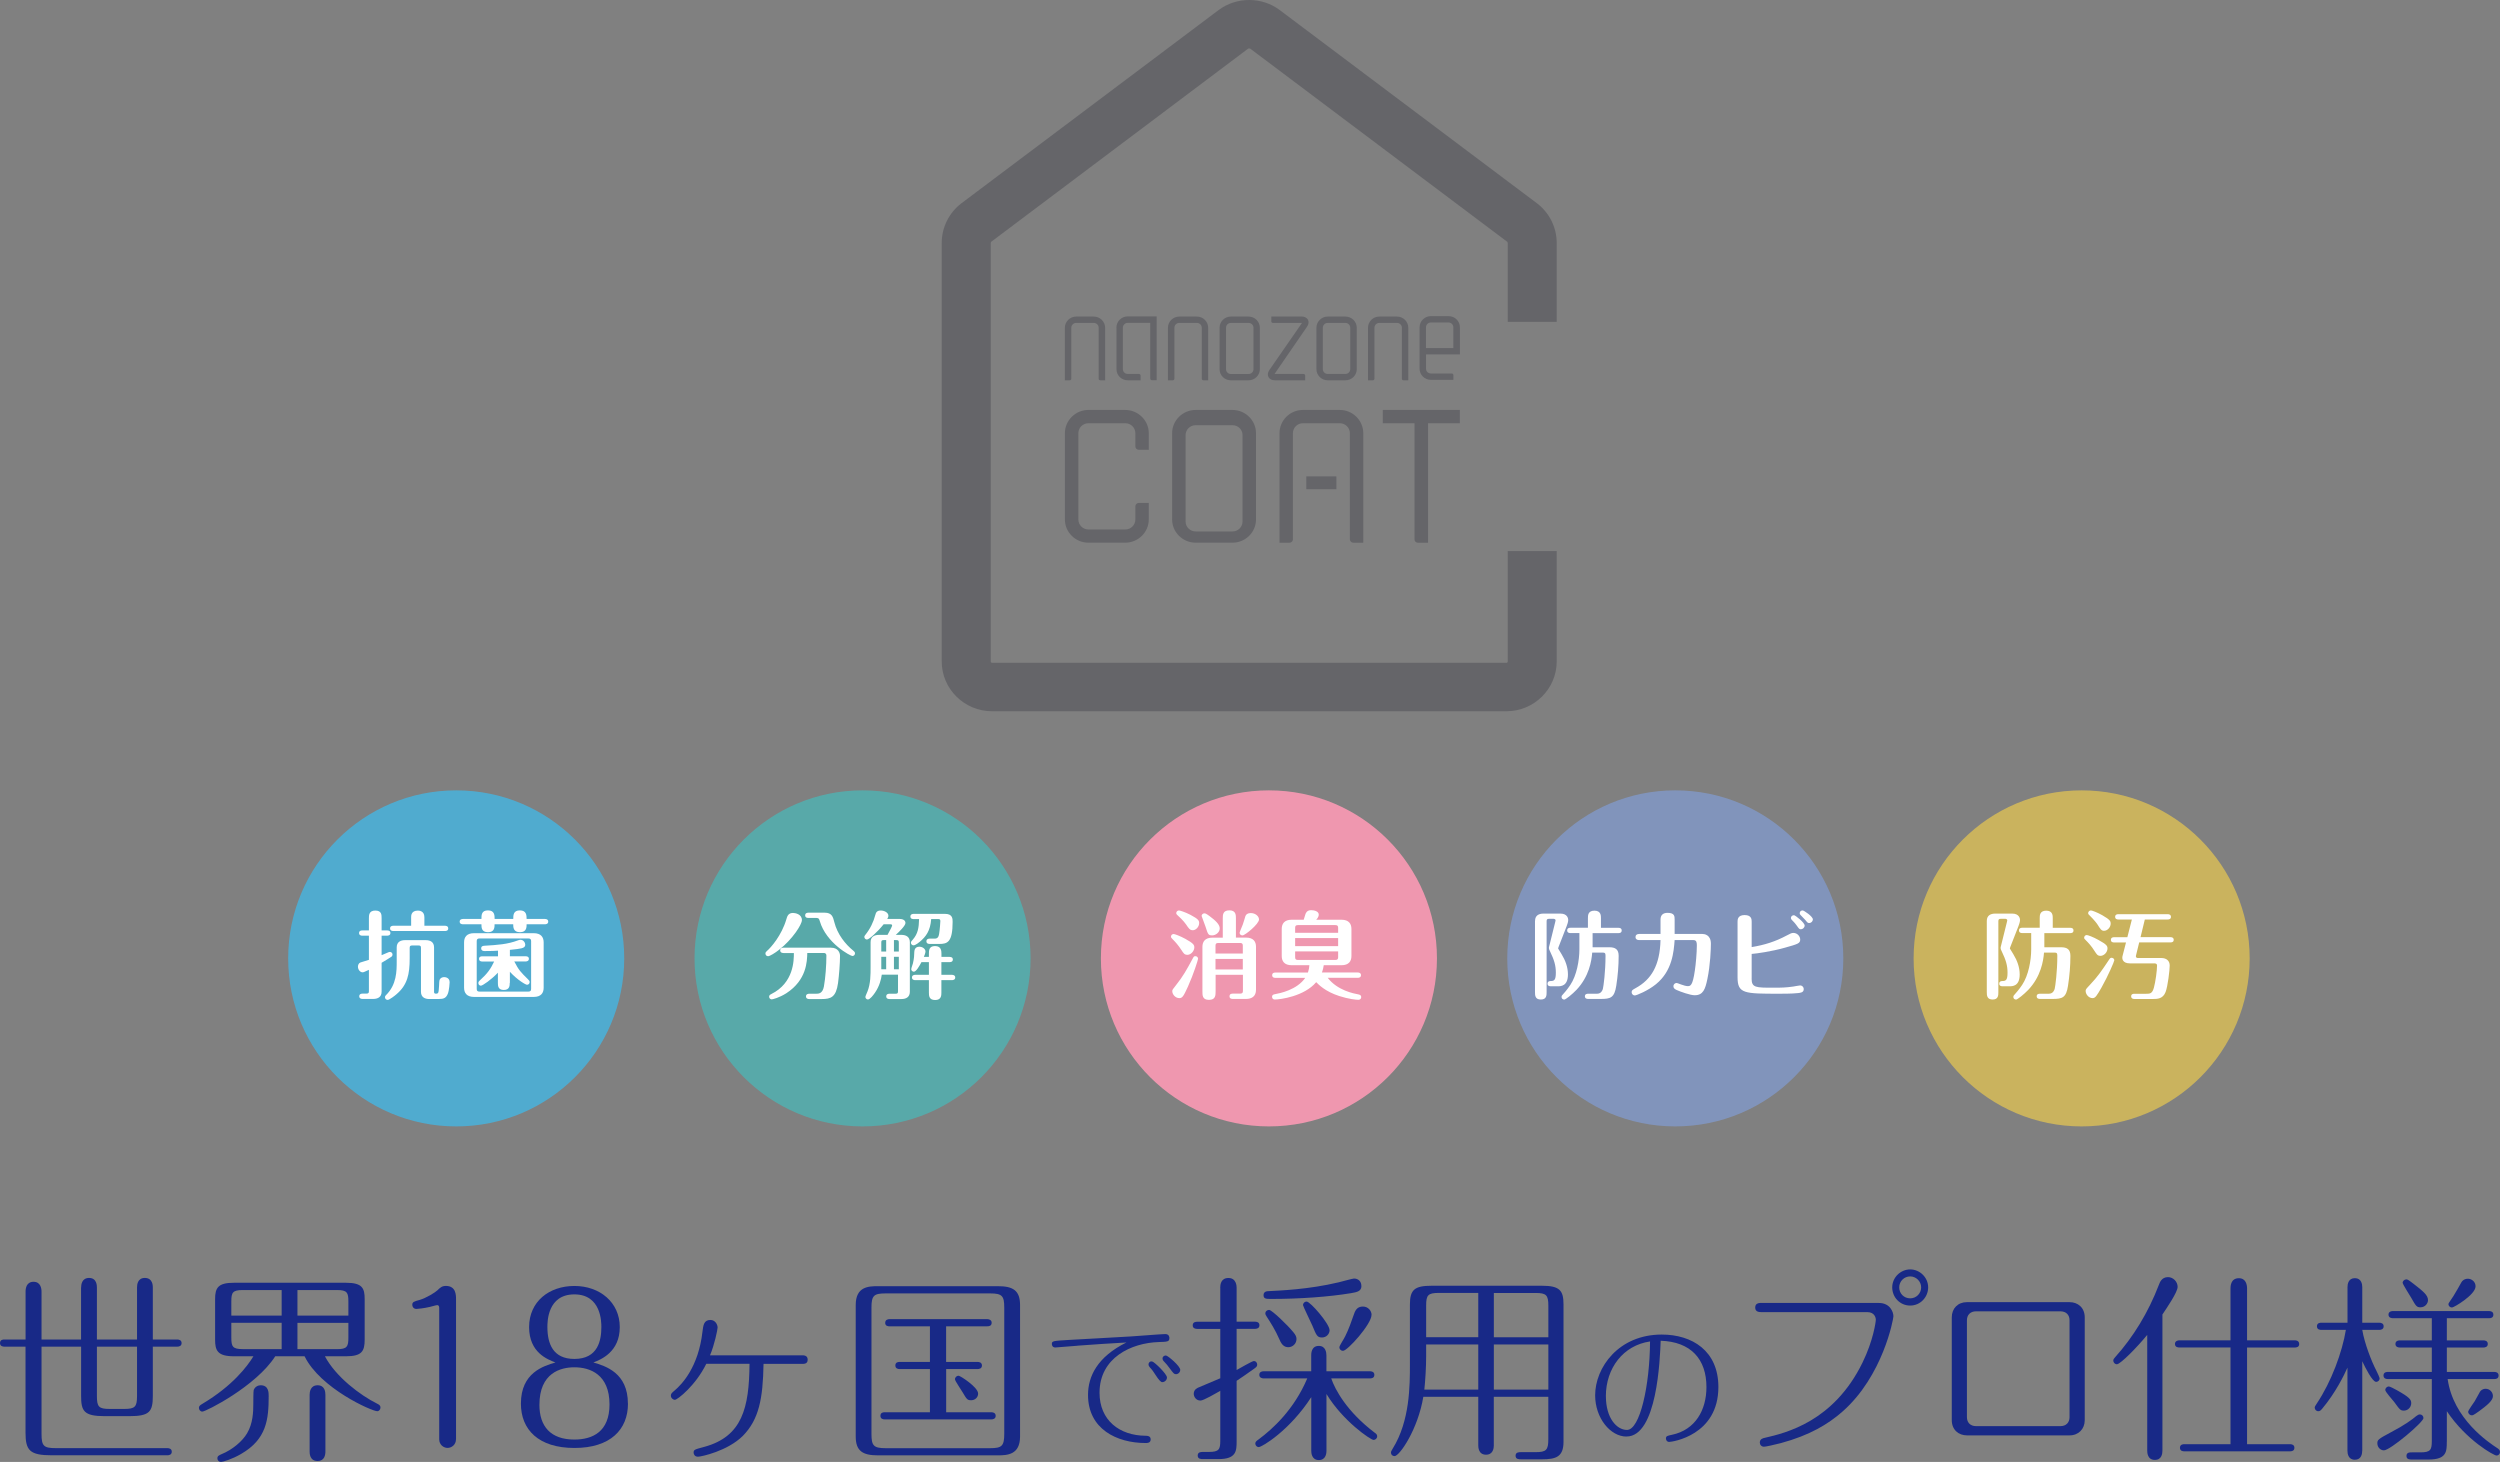 <?xml version="1.0" encoding="UTF-8"?>
<svg id="_イヤー_1" data-name="レイヤー 1" xmlns="http://www.w3.org/2000/svg" viewBox="0 0 460.49 269.28">
  <rect x="0" y="0" width="460.49" height="269.28" fill="#808080" stroke="none"/>
  <defs>
    <style>
      .cls-1 {
        fill: #fff;
      }

      .cls-2 {
        fill: #656569;
      }

      .cls-3 {
        fill: #182987;
      }

      .cls-4 {
        fill: #58a9a9;
      }

      .cls-4, .cls-5, .cls-6, .cls-7, .cls-8 {
        fill-rule: evenodd;
      }

      .cls-5 {
        fill: #50abcf;
      }

      .cls-6 {
        fill: #cab35e;
      }

      .cls-7 {
        fill: #8194bb;
      }

      .cls-8 {
        fill: #ef97af;
      }
    </style>
  </defs>
  <path class="cls-2" d="M227.02,75.51h-6.79c-2.37,0-4.33,1.93-4.33,4.28v15.9c0,2.35,1.96,4.27,4.33,4.27h6.79c2.39,0,4.33-1.92,4.33-4.27v-15.9c0-2.35-1.95-4.28-4.33-4.28m1.85,20.55c0,1-.81,1.83-1.85,1.83h-6.79c-1.02,0-1.85-.83-1.85-1.83v-15.92c0-1,.83-1.82,1.85-1.82h6.79c1.04,0,1.85,.82,1.85,1.82v15.92Z"/>
  <path class="cls-2" d="M254.7,75.51v2.45h5.85v21.41c0,.34,.28,.6,.63,.6h1.86v-22.01h5.86v-2.45h-14.2Z"/>
  <path class="cls-2" d="M200.47,75.51c-2.37,0-4.32,1.93-4.32,4.28v15.9c0,2.36,1.96,4.27,4.32,4.27h6.8c2.37,0,4.33-1.92,4.33-4.27v-3.05h-1.85c-.34,0-.62,.27-.62,.61v2.44c0,1.01-.83,1.84-1.85,1.84h-6.8c-1.01,0-1.85-.83-1.85-1.84v-15.9c0-1.01,.84-1.83,1.85-1.83h6.8c1.02,0,1.85,.82,1.85,1.83v2.45c0,.34,.28,.61,.62,.61h1.85v-3.06c0-2.35-1.96-4.28-4.33-4.28h-6.8Z"/>
  <path class="cls-2" d="M239.98,75.51c-2.37,0-4.3,1.93-4.3,4.28v20.18h1.84c.34,0,.63-.28,.63-.62v-19.56c0-1.01,.82-1.83,1.83-1.83h6.8c1.03,0,1.86,.82,1.86,1.83v19.56c0,.33,.29,.62,.62,.62h1.85v-20.18c0-2.35-1.95-4.28-4.32-4.28h-6.8Z"/>
  <rect class="cls-2" x="240.61" y="87.75" width="5.55" height="2.36"/>
  <path class="cls-2" d="M277.47,131.01h-94.74c-5.11,0-9.27-4.12-9.27-9.18V44.74c0-2.86,1.36-5.59,3.66-7.32L224.49,1.83c3.28-2.44,7.93-2.44,11.2,0l47.39,35.6c2.29,1.72,3.66,4.45,3.66,7.31v14.55h-9.02v-14.55l-.09-.2L230.26,8.94h-.33l-47.35,35.59-.09,.2V121.83c0,.14,.11,.26,.24,.26h94.74c.14,0,.25-.12,.25-.26v-20.32h9.02v20.32c0,5.06-4.16,9.18-9.27,9.18"/>
  <path class="cls-2" d="M229.98,58.31h-3.27c-1.15,0-2.07,.93-2.07,2.06v7.63c0,1.14,.92,2.05,2.07,2.05h3.27c1.15,0,2.08-.92,2.08-2.05v-7.63c0-1.13-.93-2.06-2.08-2.06m.91,9.69c0,.49-.41,.89-.91,.89h-3.27c-.49,0-.88-.4-.88-.89v-7.63c0-.49,.39-.89,.88-.89h3.27c.5,0,.91,.4,.91,.89v7.63Z"/>
  <path class="cls-2" d="M247.82,58.31h-3.27c-1.13,0-2.07,.93-2.07,2.06v7.63c0,1.12,.93,2.05,2.07,2.05h3.27c1.16,0,2.09-.92,2.09-2.05v-7.63c0-1.13-.93-2.06-2.09-2.06m.89,9.69c0,.48-.39,.88-.89,.88h-3.27c-.48,0-.89-.4-.89-.88v-7.63c0-.49,.4-.89,.89-.89h3.27c.5,0,.89,.4,.89,.89v7.63Z"/>
  <path class="cls-2" d="M198.22,59.48h3.26c.5,0,.89,.4,.89,.89v9.39c0,.17,.14,.29,.3,.29h.89v-9.68c0-1.13-.94-2.06-2.08-2.06h-3.26c-1.13,0-2.08,.93-2.08,2.06v9.68h.89c.16,0,.3-.13,.3-.29v-9.39c0-.49,.41-.89,.89-.89"/>
  <path class="cls-2" d="M217.21,58.31c-1.14,0-2.08,.93-2.08,2.06v9.68h.89c.17,0,.3-.12,.3-.29v-9.39c0-.49,.4-.89,.88-.89h3.27c.49,0,.89,.4,.89,.89v9.39c0,.17,.13,.29,.3,.29h.88v-9.68c0-1.13-.93-2.06-2.07-2.06h-3.27Z"/>
  <path class="cls-2" d="M254.06,58.31c-1.14,0-2.08,.92-2.08,2.06v9.68h.89c.16,0,.3-.13,.3-.29v-9.39c0-.49,.39-.89,.89-.89h3.27c.49,0,.89,.4,.89,.89v9.39c0,.17,.13,.29,.29,.29h.89v-9.68c0-1.14-.93-2.06-2.07-2.06h-3.27Z"/>
  <path class="cls-2" d="M205.65,60.37v7.63c0,1.14,.93,2.05,2.07,2.05h2.37v-.87c0-.17-.13-.3-.29-.3h-2.08c-.49,0-.89-.4-.89-.89v-7.63c0-.49,.4-.89,.89-.89h4.15v10.27c0,.17,.14,.29,.29,.29h.89v-11.75h-5.34c-1.15,0-2.07,.93-2.07,2.06"/>
  <path class="cls-2" d="M234.17,58.31v.88c0,.17,.14,.29,.29,.29h5.35l-.02,.05-5.98,8.63c-.3,.45-.37,.91-.16,1.3,.21,.38,.63,.59,1.17,.59h5.59v-.88c0-.16-.15-.29-.31-.29h-5.34l.04-.05,5.95-8.65c.31-.44,.37-.91,.17-1.29-.21-.38-.63-.59-1.19-.59h-5.56Z"/>
  <path class="cls-2" d="M263.56,58.23c-1.14,0-2.08,.92-2.08,2.06v7.63c0,1.13,.94,2.05,2.08,2.05h4.15v-.87c0-.17-.13-.3-.29-.3h-3.85c-.5,0-.9-.39-.9-.87v-2.65h6.24v-4.99c0-1.14-.93-2.06-2.09-2.06h-3.25Zm-.9,5.88v-3.82c0-.49,.4-.89,.9-.89h3.25c.49,0,.89,.4,.89,.89v3.82h-5.05Z"/>
  <path class="cls-3" d="M14.94,237.16c0-.55,.15-1.77,1.47-1.77,1.44,0,1.44,1.47,1.44,1.77v9.57h7.39v-9.57c0-.55,.11-1.77,1.44-1.77,1.47,0,1.47,1.47,1.47,1.77v9.57h4.49c.26,0,.81,.07,.81,.66s-.55,.66-.81,.66h-4.49v9.05c0,2.94-.59,3.75-4.34,3.75h-4.53c-3.86,0-4.34-.96-4.34-3.75v-9.05H7.65v16.08c0,2.21,.4,2.61,2.61,2.61H30.83c.26,0,.81,.07,.81,.66s-.55,.66-.81,.66H9.56c-4.08,0-4.86-.88-4.86-4.19v-15.82H.81c-.26,0-.81-.07-.81-.66,0-.63,.55-.66,.81-.66h3.9v-8.83c0-.63,.18-1.8,1.47-1.8s1.47,1.21,1.47,1.8v8.83h7.28v-9.57Zm10.3,10.89h-7.39v9.12c0,1.99,.37,2.35,2.39,2.35h2.65c1.95,0,2.35-.37,2.35-2.35v-9.12Z"/>
  <path class="cls-3" d="M50.7,249.82c-3.57,5.55-12.8,10.19-13.43,10.19-.37,0-.63-.33-.63-.7,0-.33,.22-.48,.7-.77,5.48-3.27,8.2-6.84,9.34-8.72h-3.6c-3.02,0-3.46-1.07-3.46-3.05v-7.47c0-2.1,.55-3.02,3.46-3.02h20.67c3.02,0,3.42,1.03,3.42,3.02v7.47c0,2.1-.51,3.05-3.42,3.05h-3.9c1.99,3.79,6.55,7.21,9.6,8.72,.33,.18,.63,.29,.63,.74,0,.33-.26,.66-.59,.66-.99,0-10.49-4.19-13.39-10.12h-5.41Zm-1.21,7.32c0,4.3-.37,7.95-5.08,10.67-1.69,.99-3.38,1.47-3.71,1.47-.37,0-.66-.29-.66-.66,0-.44,.29-.55,.77-.77,1.99-.81,3.86-2.39,4.71-3.86,1.07-1.8,1.14-3.9,1.14-5.48,0-.33,0-2.21,.07-2.47,.26-.66,.85-.88,1.29-.88,1.47,0,1.47,1.36,1.47,1.99m2.39-19.53h-7.17c-1.88,0-2.1,.48-2.1,2.1v2.61h9.27v-4.71Zm0,6.03h-9.27v2.72c0,1.65,.22,2.13,2.1,2.13h7.17v-4.86Zm2.91-1.32h9.38v-2.61c0-1.62-.22-2.1-2.1-2.1h-7.28v4.71Zm0,6.18h7.28c1.88,0,2.1-.48,2.1-2.13v-2.72h-9.38v4.86Zm5.15,18.83c0,.63-.15,1.77-1.44,1.77-1.47,0-1.47-1.43-1.47-1.77v-10.41c0-.55,.15-1.77,1.47-1.77s1.44,1.21,1.44,1.77v10.41Z"/>
  <path class="cls-3" d="M83.99,265.12c0,.99-.81,1.58-1.55,1.58s-1.54-.59-1.54-1.58v-24.17c0-.26-.04-.55-.37-.55-.22,0-1.18,.3-1.36,.33-1.14,.26-2.21,.37-2.46,.37-.55,0-.77-.44-.77-.74,0-.55,.29-.63,1.36-.92,1.25-.37,2.83-1.36,3.27-1.77,.48-.48,.85-.81,1.55-.81,1.88,0,1.88,1.69,1.88,2.5v25.75Z"/>
  <path class="cls-3" d="M115.67,258.54c0,4.78-3.24,8.17-9.86,8.17s-9.86-3.38-9.86-8.17c0-5.7,4.16-6.92,6.36-7.58-1.43-.55-4.85-1.8-4.85-6.51s3.68-7.58,8.35-7.58,8.35,3.02,8.35,7.58-3.42,5.96-4.86,6.51c2.21,.66,6.36,1.88,6.36,7.58m-16.3,.22c0,3.97,2.06,6.4,6.44,6.4,3.35,0,6.47-1.44,6.47-6.47,0-5.52-3.57-6.84-6.47-6.84-2.54,0-6.44,1.03-6.44,6.92m1.47-14.35c0,3.09,1.03,5.89,4.97,5.89,4.38,0,4.97-3.46,4.97-5.89,0-.85,0-6-4.97-6s-4.97,5.08-4.97,6"/>
  <path class="cls-3" d="M130.09,251.22c-1.95,3.97-5.3,6.62-5.78,6.62-.33,0-.74-.33-.74-.77,0-.37,.18-.51,.74-.99,1.29-1.1,4.34-4.27,5.08-10.78,.15-1.21,.26-2.17,1.47-2.17,.88,0,1.32,.85,1.32,1.4,0,.37-.59,3.24-1.4,5.11h16.89c.4,0,1.1,0,1.1,.81s-.7,.77-1.1,.77h-7.03c-.11,6.44-.85,10.23-3.79,13.24-2.83,2.83-7.73,3.86-8.28,3.86-.7,0-.81-.59-.81-.74,0-.55,.15-.59,1.95-1.07,7.03-1.91,8.28-7.21,8.35-15.3h-7.98Z"/>
  <path class="cls-3" d="M187.89,264.61c0,3.35-2.35,3.46-4.08,3.46h-22.11c-2.8,0-4.08-.81-4.08-3.46v-24.24c0-3.39,2.35-3.46,4.08-3.46h22.11c2.76,0,4.08,.77,4.08,3.46v24.24Zm-27.37-.51c0,2.17,.37,2.65,2.61,2.65h19.24c2.17,0,2.61-.4,2.61-2.65v-23.25c0-2.13-.37-2.61-2.61-2.61h-19.24c-2.17,0-2.61,.4-2.61,2.61v23.25Zm13.76-13.24h5.78c.26,0,.81,.07,.81,.66s-.55,.66-.81,.66h-5.78v7.95h8.31c.26,0,.81,.07,.81,.66s-.55,.66-.81,.66h-19.61c-.29,0-.81-.07-.81-.66,0-.63,.55-.66,.81-.66h8.31v-7.95h-5.56c-.29,0-.81-.07-.81-.66,0-.63,.55-.66,.81-.66h5.56v-6.55h-7.43c-.29,0-.81-.07-.81-.63,0-.63,.55-.7,.81-.7h17.99c.26,0,.81,.11,.81,.66,0,.63-.55,.66-.81,.66h-7.58v6.55Zm5.89,5.81c0,.74-.59,1.25-1.29,1.25s-.81-.18-1.55-1.43c-.22-.41-1.43-2.13-1.43-2.43,0-.37,.33-.66,.66-.66s3.6,2.13,3.6,3.27"/>
  <path class="cls-3" d="M198.46,247.88c-.64,.05-3.96,.32-4.07,.32-.51,0-.64-.4-.64-.62,0-.59,.13-.59,3.29-.78,1.79-.11,9.74-.53,11.35-.64,.99-.05,5.51-.43,6.26-.43s.75,.67,.75,.72c0,.7-.38,.7-1.98,.75-5.01,.16-10.89,2.86-10.89,9.34,0,5.06,3.67,7.89,8.48,7.92,.27,0,.94,0,.94,.67s-.64,.67-.91,.67c-5.33,0-10.63-2.57-10.63-8.86,0-3.4,1.69-6.99,7.07-9.66-2.78,.14-6.1,.38-9.02,.59m16.49,5.86c0,.51-.46,.86-.88,.86q-.37,0-1.23-1.34c-.32-.51-.62-.94-1.02-1.36-.13-.16-.27-.32-.27-.59,0-.3,.27-.62,.7-.51,.4,.08,2.7,2.3,2.7,2.94m2.44-1.39c0,.43-.37,.78-.78,.78-.35,0-.43-.11-1.15-1.07-.43-.59-.54-.72-1.12-1.34-.19-.19-.21-.4-.21-.51,0-.27,.27-.56,.67-.51,.35,.05,2.6,1.93,2.6,2.65"/>
  <path class="cls-3" d="M224.76,237.2c0-.55,.11-1.8,1.51-1.8,1.47,0,1.51,1.51,1.51,1.8v6.25h3.39c.29,0,.81,.07,.81,.66s-.55,.66-.81,.66h-3.39v7.58c.48-.26,2.87-1.65,3.16-1.65,.44,0,.63,.37,.63,.66,0,.33-.18,.48-.59,.77-1.43,1.03-2.58,1.8-3.2,2.21v11.15c0,1.73-.04,3.27-3.31,3.27h-2.87c-.37,0-.99,0-.99-.66s.63-.66,.99-.66h1.07c1.88,0,2.1-.48,2.1-2.1v-9.16c-.77,.44-3.09,1.8-3.64,1.8-.85,0-1.25-.74-1.25-1.25,0-.81,.7-1.1,.99-1.21,1.29-.55,3.72-1.58,3.9-1.65v-9.09h-4.23c-.3,0-.85-.07-.85-.66,0-.63,.59-.66,.85-.66h4.23v-6.25Zm20.45,16.7c.7,2.06,2.87,6.11,8.02,10.01,.26,.18,.44,.33,.44,.66,0,.37-.33,.66-.66,.66-.55,0-5.67-3.49-8.68-8.46v10.48c0,.29-.04,1.69-1.4,1.69s-1.4-1.4-1.4-1.69v-9.9c-3.97,6.14-9.09,9.2-9.68,9.2-.33,0-.63-.29-.63-.66,0-.33,.26-.51,.63-.77,2.61-1.95,6.51-5.48,8.94-11.22h-8.02c-.22,0-.81-.07-.81-.66s.55-.66,.81-.66h8.75v-2.94c0-.29,0-1.73,1.4-1.73,1.25,0,1.4,1.21,1.4,1.73v2.94h8.02c.26,0,.81,.07,.81,.66s-.51,.66-.81,.66h-7.14Zm5.56-17.03c0,.99-.85,1.14-1.88,1.32-4.16,.7-9.67,1.07-14.68,1.07-.99,0-1.47,0-1.47-.7s.66-.74,.99-.74c1.99-.11,7.25-.29,12.84-1.62,.63-.15,2.58-.7,2.83-.7,.77,0,1.36,.52,1.36,1.36m-12.58,8.46c.48,.59,.63,.88,.63,1.32,0,.85-.7,1.51-1.51,1.51-.66,0-1.18-.37-1.58-1.32-.85-1.95-1.73-3.27-2.39-4.3-.15-.22-.26-.44-.26-.59,0-.4,.33-.66,.7-.66,.51,0,3.53,2.94,4.41,4.05m6.73-.33c0,.7-.59,1.36-1.4,1.36-.88,0-1.03-.37-1.77-2.17-.26-.59-1.73-3.61-1.73-3.79,0-.4,.33-.66,.66-.66,.7,0,4.23,4.12,4.23,5.26m7.73-2.8c0,1.69-4.41,6.62-5.26,6.62-.33,0-.66-.26-.66-.66,0-.3,.81-1.47,1.07-2.02,.66-1.32,1.1-2.61,1.62-4.08,.33-1.03,.85-1.4,1.66-1.4,.92,0,1.58,.77,1.58,1.54"/>
  <path class="cls-3" d="M275.16,266.22c0,.55-.15,1.73-1.44,1.73-1.43,0-1.43-1.44-1.43-1.73v-8.94h-10.12c-.99,6-4.38,10.93-5.3,10.93-.4,0-.66-.29-.66-.63,0-.22,.07-.33,.33-.77,3.16-5.08,3.16-11.59,3.16-15.56v-11c0-2.69,.88-3.42,3.97-3.42h20.38c3.24,0,3.94,.88,3.94,3.42v25.35c0,2.76-1.43,3.2-3.94,3.2h-3.9c-.37,0-.99,0-.99-.66s.63-.66,.99-.66h2.69c1.99,0,2.35-.4,2.35-2.39v-7.8h-10.04v8.94Zm-2.87-18.58h-9.6v2.25c0,1.88-.15,4.38-.33,6.07h9.93v-8.31Zm0-9.49h-7.25c-2.02,0-2.35,.4-2.35,2.35v5.81h9.6v-8.17Zm2.87,8.17h10.04v-5.81c0-1.95-.37-2.35-2.35-2.35h-7.69v8.17Zm0,9.64h10.04v-8.31h-10.04v8.31Z"/>
  <path class="cls-3" d="M299.6,264.61c-2.97,0-5.78-3.4-5.78-7.6,0-5.11,4.31-11.19,12.26-11.19,5.62,0,10.44,3,10.44,9.66,0,8.94-8.54,10.12-9.1,10.12-.29,0-.56-.27-.56-.62,0-.46,.21-.51,1.12-.7,4.31-.91,6.34-4.58,6.34-8.78,0-5.14-2.84-8.35-8.43-8.54-.13,3.45-.67,17.64-6.29,17.64m-3.8-7.39c0,4.01,2.01,6.18,3.88,6.18,2.38,0,4.2-8.11,4.25-16.3-4.93,.72-8.14,4.9-8.14,10.12"/>
  <path class="cls-3" d="M346.07,240c2.1,0,2.69,1.69,2.69,2.46,0,.48-1.91,11-9.42,17.58-2.61,2.28-5.99,4.34-11.33,5.78-1.29,.33-2.76,.66-3.09,.66-.48,0-.77-.37-.77-.77,0-.66,.59-.81,.96-.88,3.79-.88,12.62-2.94,17.95-13.83,1.99-4.05,2.46-7.54,2.46-7.91,0-.4-.26-1.4-1.55-1.4h-19.42c-.48,0-1.25,0-1.25-.85s.77-.85,1.25-.85h21.52Zm9.09-2.87c0,1.8-1.44,3.35-3.31,3.35s-3.31-1.51-3.31-3.35,1.55-3.31,3.31-3.31,3.31,1.47,3.31,3.31m-5.33,0c0,1.14,.88,2.02,2.02,2.02s2.02-.92,2.02-2.02-.92-2.02-2.02-2.02-2.02,.88-2.02,2.02"/>
  <path class="cls-3" d="M384,261.59c0,1.62-1.14,2.8-2.79,2.8h-18.91c-1.54,0-2.79-1.03-2.79-2.8v-18.94c0-1.66,1.14-2.8,2.79-2.8h18.91c1.54,0,2.79,1.03,2.79,2.8v18.94Zm-20.01-20.05c-1.1,0-1.69,.7-1.69,1.65v17.84c0,1.03,.66,1.66,1.69,1.66h15.52c1.1,0,1.69-.7,1.69-1.66v-17.84c0-1.03-.66-1.65-1.69-1.65h-15.52Z"/>
  <path class="cls-3" d="M398.31,267.18c0,.55-.11,1.73-1.4,1.73-1.4,0-1.4-1.44-1.4-1.73v-21.3c-1.8,2.21-4.93,5.41-5.59,5.41-.37,0-.66-.33-.66-.66,0-.26,.11-.37,.33-.63,3.35-3.72,6.11-8.24,8.06-13.32,.18-.48,.52-1.44,1.69-1.44,.96,0,1.77,.85,1.77,1.8s-1.91,3.75-2.8,5.08v25.05Zm12.54-1.18v-17.8h-9.42c-.26,0-.81-.04-.81-.66,0-.55,.55-.66,.81-.66h9.42v-9.56c0-.33,0-1.88,1.54-1.88,1.32,0,1.51,1.25,1.51,1.88v9.56h8.79c.26,0,.81,.07,.81,.7,0,.55-.51,.63-.81,.63h-8.79v17.8h7.91c.26,0,.81,.07,.81,.66s-.51,.66-.81,.66h-19.46c-.26,0-.81-.04-.81-.66,0-.59,.51-.66,.81-.66h8.5Z"/>
  <path class="cls-3" d="M435.11,267.22c0,.55-.15,1.66-1.36,1.66s-1.36-1.14-1.36-1.66v-15.3c-.63,1.4-2.17,4.6-4.67,7.58-.26,.29-.4,.44-.7,.44-.4,0-.66-.33-.66-.66,0-.15,.04-.26,.37-.74,2.72-4.05,4.71-9.53,5.37-13.58h-4.52c-.22,0-.81-.04-.81-.66,0-.66,.63-.66,.81-.66h4.82v-6.55c0-.55,.15-1.66,1.36-1.66s1.36,1.14,1.36,1.66v6.55h3.13c.26,0,.81,.07,.81,.66s-.55,.66-.81,.66h-3.13c.4,2.43,1.69,5.78,2.61,7.54,.22,.44,.59,1.25,.59,1.4,0,.33-.26,.63-.66,.63-.66,0-1.99-2.61-2.54-3.79v16.48Zm11.29-6.03c0,.77-6.15,5.96-7.29,5.96-.63,0-1.21-.55-1.21-1.29,0-.63,.11-.77,2.46-2.02,2.61-1.36,3.97-2.39,4.67-2.98,.26-.18,.44-.33,.7-.33,.37,0,.66,.3,.66,.66m4.3,4.38c0,1.73,0,3.27-3.31,3.27h-3.13c-.37,0-.99,0-.99-.66s.59-.66,.99-.66h1.58c1.88,0,2.1-.48,2.1-2.1v-11.4h-8.09c-.22,0-.81-.04-.81-.66s.59-.66,.81-.66h8.09v-4.49h-5.89c-.18,0-.81-.04-.81-.66s.63-.66,.81-.66h5.89v-4.08h-7.17c-.18,0-.81-.04-.81-.66s.63-.66,.81-.66h17.7c.26,0,.81,.07,.81,.66,0,.63-.55,.66-.81,.66h-7.76v4.08h6.73c.26,0,.81,.07,.81,.66s-.55,.66-.81,.66h-6.73v4.49h8.72c.26,0,.81,.07,.81,.66,0,.63-.55,.66-.81,.66h-8.57c1.03,7.36,7.58,11.7,9.16,12.73,.22,.15,.48,.33,.48,.7s-.29,.66-.63,.66c-.48,0-5.59-2.83-9.16-8.17v5.63Zm-10.67-10.19c.22,0,1.07,.48,1.43,.66,2.43,1.36,2.69,1.77,2.69,2.43,0,.74-.63,1.36-1.32,1.36-.66,0-.74-.11-1.84-1.62-.26-.33-1.62-1.84-1.62-2.17,0-.37,.33-.66,.66-.66m5.85-14.57c-.74,0-.88-.26-1.69-1.69-.26-.44-1.62-2.58-1.62-2.83,0-.33,.33-.63,.66-.63,.22,0,.29,0,1.29,.77,1.84,1.43,2.72,2.13,2.72,3.05,0,.63-.55,1.32-1.36,1.32m10.12-3.86c0,1.54-3.97,3.9-4.34,3.9s-.66-.29-.66-.63c0-.15,.22-.4,.92-1.47,.26-.41,1.29-2.17,1.47-2.54,.15-.29,.55-.66,1.21-.66,.63,0,1.4,.51,1.4,1.4m.66,22.99c-1.07,.77-1.18,.77-1.36,.77-.33,0-.66-.3-.66-.66,0-.26,.99-1.62,1.21-1.95,.18-.29,.81-1.47,.96-1.73,.15-.22,.44-.55,1.07-.55,.73,0,1.32,.63,1.32,1.36,0,.85-1.21,1.77-2.54,2.76"/>
  <path class="cls-5" d="M114.98,176.53c0,17.1-13.86,30.95-30.95,30.95s-30.95-13.86-30.95-30.95,13.86-30.95,30.95-30.95,30.95,13.86,30.95,30.95"/>
  <path class="cls-1" d="M67.95,172.35h-1.21c-.18,0-.6-.04-.6-.49s.42-.48,.6-.48h1.21v-2.22c0-.56,0-1.44,1.18-1.44s1.16,.81,1.16,1.44v2.22h1.02c.21,0,.6,.05,.6,.48s-.41,.49-.6,.49h-1.02v3.59c.21-.09,1.11-.48,1.32-.56l.21-.04c.26,0,.48,.21,.48,.48,0,.14-.05,.28-.18,.39-.12,.11-1.44,.9-1.83,1.13v5.32c0,1.04-.76,1.34-1.55,1.34h-1.97c-.18,0-.6-.05-.6-.49s.42-.49,.6-.49h.72c.42,0,.46-.18,.46-.46v-3.92c-.84,.4-1.02,.46-1.16,.46-.44,0-.86-.48-.86-1.04,0-.3,.14-.65,.44-.77,.05-.02,1.32-.41,1.58-.49v-4.42Zm11.14,11.67c-.9,0-1.55-.39-1.55-1.34v-8.06c0-.33-.07-.47-.46-.47h-1.16c-.39,0-.46,.16-.46,.47v1.9c0,2.9-.4,4.91-2.46,6.64-.19,.18-1.27,1.02-1.6,1.02-.26,0-.49-.21-.49-.49,0-.21,.11-.3,.19-.39,1.97-1.94,1.97-4.44,1.97-6.2v-2.59c0-1.04,.76-1.34,1.55-1.34h3.78c.9,0,1.55,.37,1.55,1.34v8.17c0,.11,0,.35,.3,.35,.55,0,.53-.14,.62-1.41,.02-.39,.03-1,.12-1.18,.14-.3,.48-.46,.81-.46,.11,0,1.02,.02,1.02,.95,0,.05-.07,1.48-.34,2.13-.33,.81-.81,.95-1.62,.95h-1.78Zm-3.36-13.5v-1.58c0-.26,0-1.21,1.23-1.21,.18,0,1.21,0,1.21,1.21v1.58h3.79c.19,0,.6,.05,.6,.49s-.39,.48-.6,.48h-9.51c-.18,0-.6-.04-.6-.48s.4-.49,.6-.49h3.27Z"/>
  <path class="cls-1" d="M94.54,169.27c0-.67,0-1.58,1.21-1.58s1.25,.88,1.25,1.58h3.38c.23,0,.6,.07,.6,.49s-.39,.49-.6,.49h-3.38c0,.53,0,1.46-1.22,1.46s-1.25-.9-1.25-1.46h-3.43c0,.55,0,1.46-1.21,1.46s-1.21-.88-1.21-1.46h-3.41c-.21,0-.6-.07-.6-.49s.4-.49,.6-.49h3.41c0-.72,0-1.58,1.2-1.58s1.23,.88,1.23,1.58h3.43Zm5.6,12.67c0,.93-.46,1.69-1.83,1.69h-11c-1.34,0-1.83-.74-1.83-1.69v-8.36c0-.93,.46-1.69,1.83-1.69h11c1.34,0,1.83,.74,1.83,1.69v8.36Zm-2.31-8.57c0-.33-.1-.51-.53-.51h-8.98c-.4,0-.51,.19-.51,.51v8.77c0,.33,.11,.51,.51,.51h8.98c.42,0,.53-.18,.53-.51v-8.77Zm-3.94,7.68c0,.49-.02,1.3-1.09,1.3s-1.09-.78-1.09-1.3v-1.88c-1.21,1.28-2.82,2.39-3.13,2.39-.25,0-.47-.19-.47-.49,0-.21,.12-.34,.25-.46,1.44-1.3,2.02-2.15,2.66-3.5h-2.18c-.21,0-.6-.05-.6-.49s.4-.47,.6-.47h2.89v-1.04c-.49,.04-1.34,.07-2.48,.07-.39,0-.62-.16-.62-.49,0-.46,.42-.47,.62-.49,2.38-.14,4.24-.26,6.16-.99,.16-.05,.26-.11,.44-.11,.63,0,.9,.6,.9,.91,0,.35-.21,.55-.72,.67-.28,.07-1.06,.19-2.11,.28v1.18h2.9c.21,0,.6,.05,.6,.47s-.41,.49-.6,.49h-2.09c.86,1.65,1.13,1.9,2.55,3.31,.19,.18,.28,.3,.28,.49,0,.28-.21,.49-.49,.49-.23,0-1.71-.83-3.15-2.39v2.04Z"/>
  <path class="cls-4" d="M189.83,176.53c0,17.1-13.86,30.95-30.95,30.95s-30.95-13.86-30.95-30.95,13.86-30.95,30.95-30.95,30.95,13.86,30.95,30.95"/>
  <path class="cls-1" d="M143.54,174.92c-.77,.62-1.76,1.21-2.06,1.21-.26,0-.49-.19-.49-.49,0-.19,.09-.32,.26-.46,.77-.65,2.73-2.9,3.59-5.84,.16-.55,.33-1.18,1.23-1.18,.4,0,1.64,.21,1.64,1.32,0,.81-1.73,3.52-4.17,5.44m.77,.62c-.19,0-.6-.05-.6-.49s.42-.49,.6-.49h8.75c1.34,0,1.67,.95,1.67,1.51,0,1.36-.18,3.63-.37,5.03-.37,2.59-1.32,2.92-3.01,2.92h-2.29c-.19,0-.6-.05-.6-.49s.42-.49,.6-.49h1.27c.42,0,1.18,0,1.43-1.32,.3-1.65,.46-4,.46-5.69,0-.42-.28-.49-.42-.49h-3.1c-.04,1.51-.09,4.96-3.86,7.41-1.32,.84-2.54,1.13-2.69,1.13-.25,0-.48-.21-.48-.49,0-.3,.23-.4,.4-.49,4.16-2.06,4.16-6.23,4.16-7.55h-1.92Zm4.6-6.46c-.19,0-.6-.03-.6-.48s.42-.49,.6-.49h2.98c1.36,0,1.55,.79,1.8,1.78,.55,2.18,2.01,4.03,3.5,5.23,.16,.14,.3,.25,.3,.48,0,.26-.19,.49-.49,.49-.32,0-4.79-2.32-6-6.43-.09-.32-.16-.58-.6-.58h-1.48Z"/>
  <path class="cls-1" d="M162.77,170.24c-1.21,1.51-2.71,2.82-3.08,2.82-.26,0-.48-.23-.48-.47,0-.16,.07-.25,.18-.39,.88-1.09,1.5-2.36,1.85-3.7,.09-.32,.21-.79,.99-.79,.63,0,1.41,.37,1.41,.97,0,.21-.12,.42-.21,.58h2.22c1.13,0,1.13,.65,1.13,.76,0,.49-1.14,1.6-1.78,2.18h1.04c.77,0,1.55,.3,1.55,1.34v9.14c0,.95-.65,1.34-1.55,1.34h-2.2c-.18,0-.6-.04-.6-.49s.42-.49,.6-.49h1.11c.39,0,.46-.1,.46-.46v-3.05h-2.99c-.11,.84-.41,2.08-1.23,3.29-.33,.49-.95,1.28-1.32,1.28-.26,0-.47-.23-.47-.47,0-.16,.35-.88,.4-1.04,.56-1.43,.56-3.05,.56-4.47v-4.58c0-.97,.65-1.34,1.55-1.34h1.57c.58-1.02,.85-1.62,.85-1.74,0-.19-.19-.21-.3-.21h-1.23Zm.46,2.92h-.44c-.39,0-.46,.11-.46,.47v1.64h.9v-2.11Zm0,3.08h-.9v2.29h.9v-2.29Zm1.43-.97h.9v-1.64c0-.37-.07-.47-.46-.47h-.44v2.11Zm0,3.26h.9v-2.29h-.9v2.29Zm3.63-9.24c-.18,0-.6-.03-.6-.47s.42-.49,.6-.49h5.79c1.39,0,1.39,.91,1.39,1.46,0,3.78-.97,4.08-2.45,4.08h-1.78c-.19,0-.6-.05-.6-.49s.42-.49,.6-.49h.93c.55,0,.72-.34,.81-.85,.14-.79,.23-2.34,.23-2.41,0-.32-.21-.34-.37-.34h-1.32c-.16,2.18-.97,3.24-2.11,4.19-.07,.07-.79,.65-1.14,.65-.3,0-.48-.26-.48-.46,0-.23,.09-.32,.37-.63,.9-1.04,1.09-2.11,1.13-3.75h-1Zm6.62,6.97c.21,0,.6,.05,.6,.47,0,.46-.41,.49-.6,.49h-1.51v2.34h1.95c.21,0,.6,.07,.6,.49s-.4,.49-.6,.49h-1.95v2.29c0,.49,0,1.37-1.14,1.37s-1.16-.77-1.16-1.41v-2.25h-2.52c-.18,0-.6-.05-.6-.49s.42-.49,.6-.49h2.52v-2.34h-1.37c-.37,.7-.97,1.76-1.39,1.76-.37,0-.49-.3-.49-.46,0-.18,.26-.9,.3-1.04,.23-.97,.25-1.55,.26-2.13,.02-.21,.04-.97,.93-.97,.58,0,1.13,.39,1.13,.9,0,.26-.26,.9-.3,.97h.93v-.58c0-.58,0-1.41,1.13-1.41s1.18,.88,1.18,1.39v.6h1.51Z"/>
  <path class="cls-8" d="M264.68,176.53c0,17.1-13.86,30.95-30.95,30.95s-30.95-13.86-30.95-30.95,13.86-30.95,30.95-30.95,30.95,13.86,30.95,30.95"/>
  <path class="cls-1" d="M218.69,175.87c-.51,0-.67-.25-1.08-.88-.58-.9-1.13-1.51-1.62-1.99-.25-.25-.3-.32-.3-.49,0-.26,.23-.47,.49-.47,.18,0,1.16,.35,2.17,.9,1.51,.84,1.64,1.13,1.64,1.57,0,.63-.6,1.37-1.3,1.37m1.99,.72c0,.18-.83,2.83-1.87,5.14-.81,1.76-1.02,2.11-1.58,2.11-.76,0-1.3-.72-1.3-1.27,0-.26,.05-.32,.7-1.14,1.36-1.73,1.85-2.64,3.15-5.04,.12-.23,.23-.28,.42-.28,.28,0,.48,.25,.48,.47m-.99-5.25c-.51,0-.71-.3-1.22-1.06-.44-.65-1.39-1.55-1.62-1.74-.16-.14-.19-.21-.19-.35,0-.25,.21-.49,.51-.49,.14,0,1.09,.28,2.11,.81,1.44,.76,1.6,1.06,1.6,1.5,0,.74-.62,1.34-1.2,1.34m2.41-.56c-.12-.41-.76-1.99-.76-2.08,0-.26,.25-.48,.53-.48,.16,0,.39,.1,1,.56,.97,.72,1.81,1.48,1.81,2.2,0,.81-.81,1.3-1.36,1.3-.72,0-.79-.12-1.23-1.51m3.15,1.92v-3.52c0-.67,0-1.5,1.22-1.5s1.2,.91,1.2,1.5v3.52h1.87c1.37,0,1.83,.76,1.83,1.69v7.92c0,1.25-.83,1.69-1.83,1.69h-2.45c-.19,0-.6-.03-.6-.49s.41-.49,.6-.49h1.36c.42,0,.51-.18,.51-.51v-2.96h-5.03v2.98c0,.81,0,1.64-1.23,1.64s-1.2-.85-1.2-1.64v-8.13c0-.95,.49-1.69,1.83-1.69h1.94Zm-1.34,2.94h5.03v-1.44c0-.34-.1-.51-.51-.51h-4.01c-.42,0-.51,.18-.51,.51v1.44Zm5.03,.99h-5.03v1.94h5.03v-1.94Zm2.99-7.29c0,.86-2.59,2.96-3.05,2.96-.32,0-.53-.23-.53-.48,0-.14,.49-1.27,.58-1.51,.11-.26,.41-1.32,.49-1.57,.12-.33,.44-.56,.99-.56,.85,0,1.51,.6,1.51,1.16"/>
  <path class="cls-1" d="M240.92,179.13c.18-.55,.25-.97,.26-1.34h-3.26c-1.36,0-1.83-.76-1.83-1.69v-5c0-.95,.49-1.69,1.83-1.69h2.22c.02-.07,.25-.83,.3-.97,.07-.21,.25-.79,1.06-.79,.58,0,1.41,.21,1.41,.81,0,.46-.35,.83-.47,.95h4.66c1.37,0,1.83,.78,1.83,1.69v5c0,.95-.49,1.69-1.83,1.69h-3.27c-.05,.32-.12,.74-.34,1.34h6.6c.19,0,.6,.05,.6,.49s-.39,.49-.6,.49h-5.53c1.8,2.34,4.84,2.9,5.62,3.05,.19,.04,.55,.1,.55,.51,0,.21-.14,.49-.51,.49-.44,0-1.81-.14-3.55-.7-2.57-.83-3.8-2.11-4.23-2.55-2.2,2.62-6.64,3.2-7.64,3.2-.32,0-.49-.25-.49-.49,0-.41,.35-.46,.51-.49,.97-.18,4.05-.79,5.6-3.01h-5.49c-.18,0-.6-.03-.6-.49s.4-.49,.6-.49h6Zm-2.36-7.31h7.92v-.91c0-.34-.1-.51-.51-.51h-6.9c-.42,0-.51,.18-.51,.51v.91Zm7.92,.97h-7.92v1.48h7.92v-1.48Zm0,2.45h-7.92v1.07c0,.34,.1,.51,.51,.51h6.9c.41,0,.51-.19,.51-.51v-1.07Z"/>
  <path class="cls-7" d="M339.53,176.53c0,17.1-13.86,30.95-30.95,30.95s-30.95-13.86-30.95-30.95,13.86-30.95,30.95-30.95,30.95,13.86,30.95,30.95"/>
  <path class="cls-1" d="M282.75,169.62c0-1.04,.76-1.34,1.55-1.34h3.13c1.29,0,1.43,.92,1.43,1.16,0,.37-.16,.81-.28,1.13l-1.51,3.89c-.05,.16-.07,.23-.07,.25l.65,1.07c.69,1.13,1.16,2.38,1.16,3.71,0,2.18-1.34,2.18-1.88,2.18h-1.28c-.21,0-.6-.05-.6-.48,0-.49,.49-.49,.6-.49,.63,0,.93-.19,.93-1.53s-.3-2.34-1.07-3.94c-.14-.28-.21-.44-.21-.62,0-.1,.02-.18,.16-.72l1-4.03c.03-.14,.07-.25,.07-.32,0-.28-.32-.3-.41-.3h-.76c-.39,0-.48,.12-.48,.47v13.03c0,.58,0,1.37-1.06,1.37s-1.08-.76-1.08-1.37v-13.13Zm10.6,2.24v2.62h3.06c1.14,0,1.74,.39,1.74,1.58,0,1.85-.16,3.7-.44,5.51-.34,2.22-1.06,2.43-2.84,2.43h-2.34c-.19,0-.6-.04-.6-.49,0-.42,.39-.47,.6-.47h1.64c.77,0,1-.65,1.07-.88,.12-.44,.49-3.2,.49-6.04,0-.37,0-.65-.44-.65h-2.01c-.12,1.55-.58,4.4-2.89,6.85-.79,.83-2.01,1.8-2.25,1.8-.28,0-.51-.19-.51-.47,0-.18,.04-.25,.12-.33,.41-.46,.9-1,1.5-1.9,1.16-1.73,1.67-4.49,1.67-6.57v-2.98h-1.65c-.21,0-.6-.05-.6-.49s.37-.49,.6-.49h3.22v-1.78c0-.48,0-1.37,1.2-1.37s1.2,.93,1.2,1.36v1.8h3.22c.21,0,.6,.05,.6,.49s-.37,.49-.6,.49h-4.77Z"/>
  <path class="cls-1" d="M313.56,172.03c.35,0,1.58,.12,1.58,1.8,0,.88-.1,3.93-.65,6.51-.39,1.88-.78,2.98-2.34,2.98-.83,0-2.66-.67-3.33-.97-.28-.14-.58-.28-.58-.69,0-.37,.3-.6,.58-.6,.11,0,.25,.07,.83,.28,.48,.18,.95,.3,1.23,.3,.49,0,.9-.07,1.3-2.85,.18-1.16,.37-3.33,.37-4.59,0-.49,0-1.04-.62-1.04h-3.47c-.16,2.13-.42,5.67-3.43,8.12-1.48,1.21-3.61,2.08-3.91,2.08s-.58-.26-.58-.6c0-.35,.18-.44,.71-.74,2.94-1.6,4.49-4.21,4.61-8.86h-3.94c-.39,0-.67-.19-.67-.55,0-.39,.28-.58,.67-.58h3.94v-2.66c0-.83,.48-1.23,1.3-1.23,1.3,0,1.3,.65,1.3,1.23v2.66h5.09Z"/>
  <path class="cls-1" d="M322.64,180.24c0,1.69,.74,1.69,4.03,1.69,1.52,0,2.27-.02,3.63-.21,.19-.02,1.09-.21,1.29-.21,.32,0,.65,.26,.65,.69,0,.62-.6,.67-1.04,.72-.42,.04-1.09,.12-3.41,.12-6.53,0-7.74,0-7.74-3.05v-10.21c0-.35,0-1.23,1.3-1.23s1.3,.83,1.3,1.23v4.67c2.38-.39,4.37-1.02,6.44-2.13,.74-.39,.91-.48,1.25-.48,.72,0,1.25,.63,1.25,1.22,0,.72-.44,.83-2.85,1.51-2.46,.69-5.1,1.06-6.09,1.14v4.52Zm9.77-9.77c0,.39-.35,.7-.7,.7-.28,0-.35-.11-.72-.63-.39-.55-.71-.86-.92-1.07-.09-.09-.19-.21-.19-.4,0-.3,.3-.51,.58-.49,.28,.05,1.95,1.36,1.95,1.9m1.51-1.11c0,.32-.3,.65-.67,.65-.26,0-.32-.07-.72-.56-.16-.18-.53-.56-.84-.88-.09-.07-.19-.19-.19-.39,0-.12,.09-.49,.56-.49,.19,0,1.87,1.09,1.87,1.67"/>
  <path class="cls-6" d="M414.38,176.53c0,17.1-13.86,30.95-30.95,30.95s-30.95-13.86-30.95-30.95,13.86-30.95,30.95-30.95,30.95,13.86,30.95,30.95"/>
  <path class="cls-1" d="M365.96,169.62c0-1.04,.76-1.34,1.55-1.34h3.14c1.28,0,1.43,.92,1.43,1.16,0,.37-.16,.81-.28,1.13l-1.52,3.89c-.05,.16-.07,.23-.07,.25l.65,1.07c.69,1.13,1.16,2.38,1.16,3.71,0,2.18-1.34,2.18-1.88,2.18h-1.29c-.21,0-.6-.05-.6-.48,0-.49,.49-.49,.6-.49,.63,0,.93-.19,.93-1.53s-.3-2.34-1.07-3.94c-.14-.28-.21-.44-.21-.62,0-.1,.02-.18,.16-.72l1-4.03c.03-.14,.07-.25,.07-.32,0-.28-.32-.3-.4-.3h-.76c-.39,0-.48,.12-.48,.47v13.03c0,.58,0,1.37-1.05,1.37s-1.08-.76-1.08-1.37v-13.13Zm10.6,2.24v2.62h3.06c1.14,0,1.74,.39,1.74,1.58,0,1.85-.16,3.7-.44,5.51-.33,2.22-1.06,2.43-2.83,2.43h-2.34c-.19,0-.6-.04-.6-.49,0-.42,.39-.47,.6-.47h1.64c.77,0,1-.65,1.07-.88,.12-.44,.49-3.2,.49-6.04,0-.37,0-.65-.44-.65h-2.01c-.12,1.55-.58,4.4-2.89,6.85-.79,.83-2.01,1.8-2.25,1.8-.28,0-.51-.19-.51-.47,0-.18,.04-.25,.12-.33,.4-.46,.9-1,1.5-1.9,1.16-1.73,1.67-4.49,1.67-6.57v-2.98h-1.65c-.21,0-.6-.05-.6-.49s.37-.49,.6-.49h3.22v-1.78c0-.48,0-1.37,1.2-1.37s1.2,.93,1.2,1.36v1.8h3.22c.21,0,.6,.05,.6,.49s-.37,.49-.6,.49h-4.77Z"/>
  <path class="cls-1" d="M386.87,176.06c-.49,0-.65-.25-1.06-.88-.56-.9-1.16-1.55-1.64-2.02-.23-.23-.28-.28-.28-.44,0-.28,.23-.49,.48-.49,.19,0,1.18,.35,2.18,.92,1.52,.83,1.64,1.11,1.64,1.55,0,.69-.63,1.37-1.32,1.37m2.57,.83c0,.19-1.11,2.8-2.34,4.98-.9,1.58-1.16,1.97-1.65,1.97-.77,0-1.28-.76-1.28-1.29,0-.32,.03-.35,.79-1.16,1.48-1.58,2.02-2.39,3.59-4.73,.12-.18,.25-.28,.46-.25,.34,.04,.44,.33,.44,.47m-1.9-5.44c-.49,0-.67-.32-1.18-1.13-.05-.09-.47-.72-1.58-1.81-.07-.07-.16-.14-.16-.32,0-.26,.23-.49,.51-.49,.18,0,1.16,.35,2.09,.88,1.51,.86,1.55,1.15,1.55,1.55,0,.63-.56,1.32-1.23,1.32m7.52-2.09l-.79,3.26h5.51c.19,0,.6,.05,.6,.49s-.39,.48-.6,.48h-5.76l-.6,2.46c-.05,.23,.09,.41,.32,.41h4.33c1.02,0,1.57,.55,1.57,1.39s-.35,3.82-.76,4.88c-.49,1.28-1.55,1.28-2.32,1.28h-3.42c-.19,0-.6-.05-.6-.49s.39-.47,.6-.47h2.15c.72,0,1.13-.02,1.44-1.13,.28-1,.58-3.12,.58-4.1,0-.28-.25-.37-.49-.37h-4.52c-1.39,0-1.39-.93-1.39-1.02,0-.16,.02-.26,.05-.37l.63-2.46h-2.18c-.21,0-.6-.04-.6-.48s.37-.49,.6-.49h2.43l.83-3.26h-2.48c-.21,0-.6-.05-.6-.49s.37-.49,.6-.49h9.08c.19,0,.6,.05,.6,.49s-.39,.49-.6,.49h-4.21Z"/>
</svg>